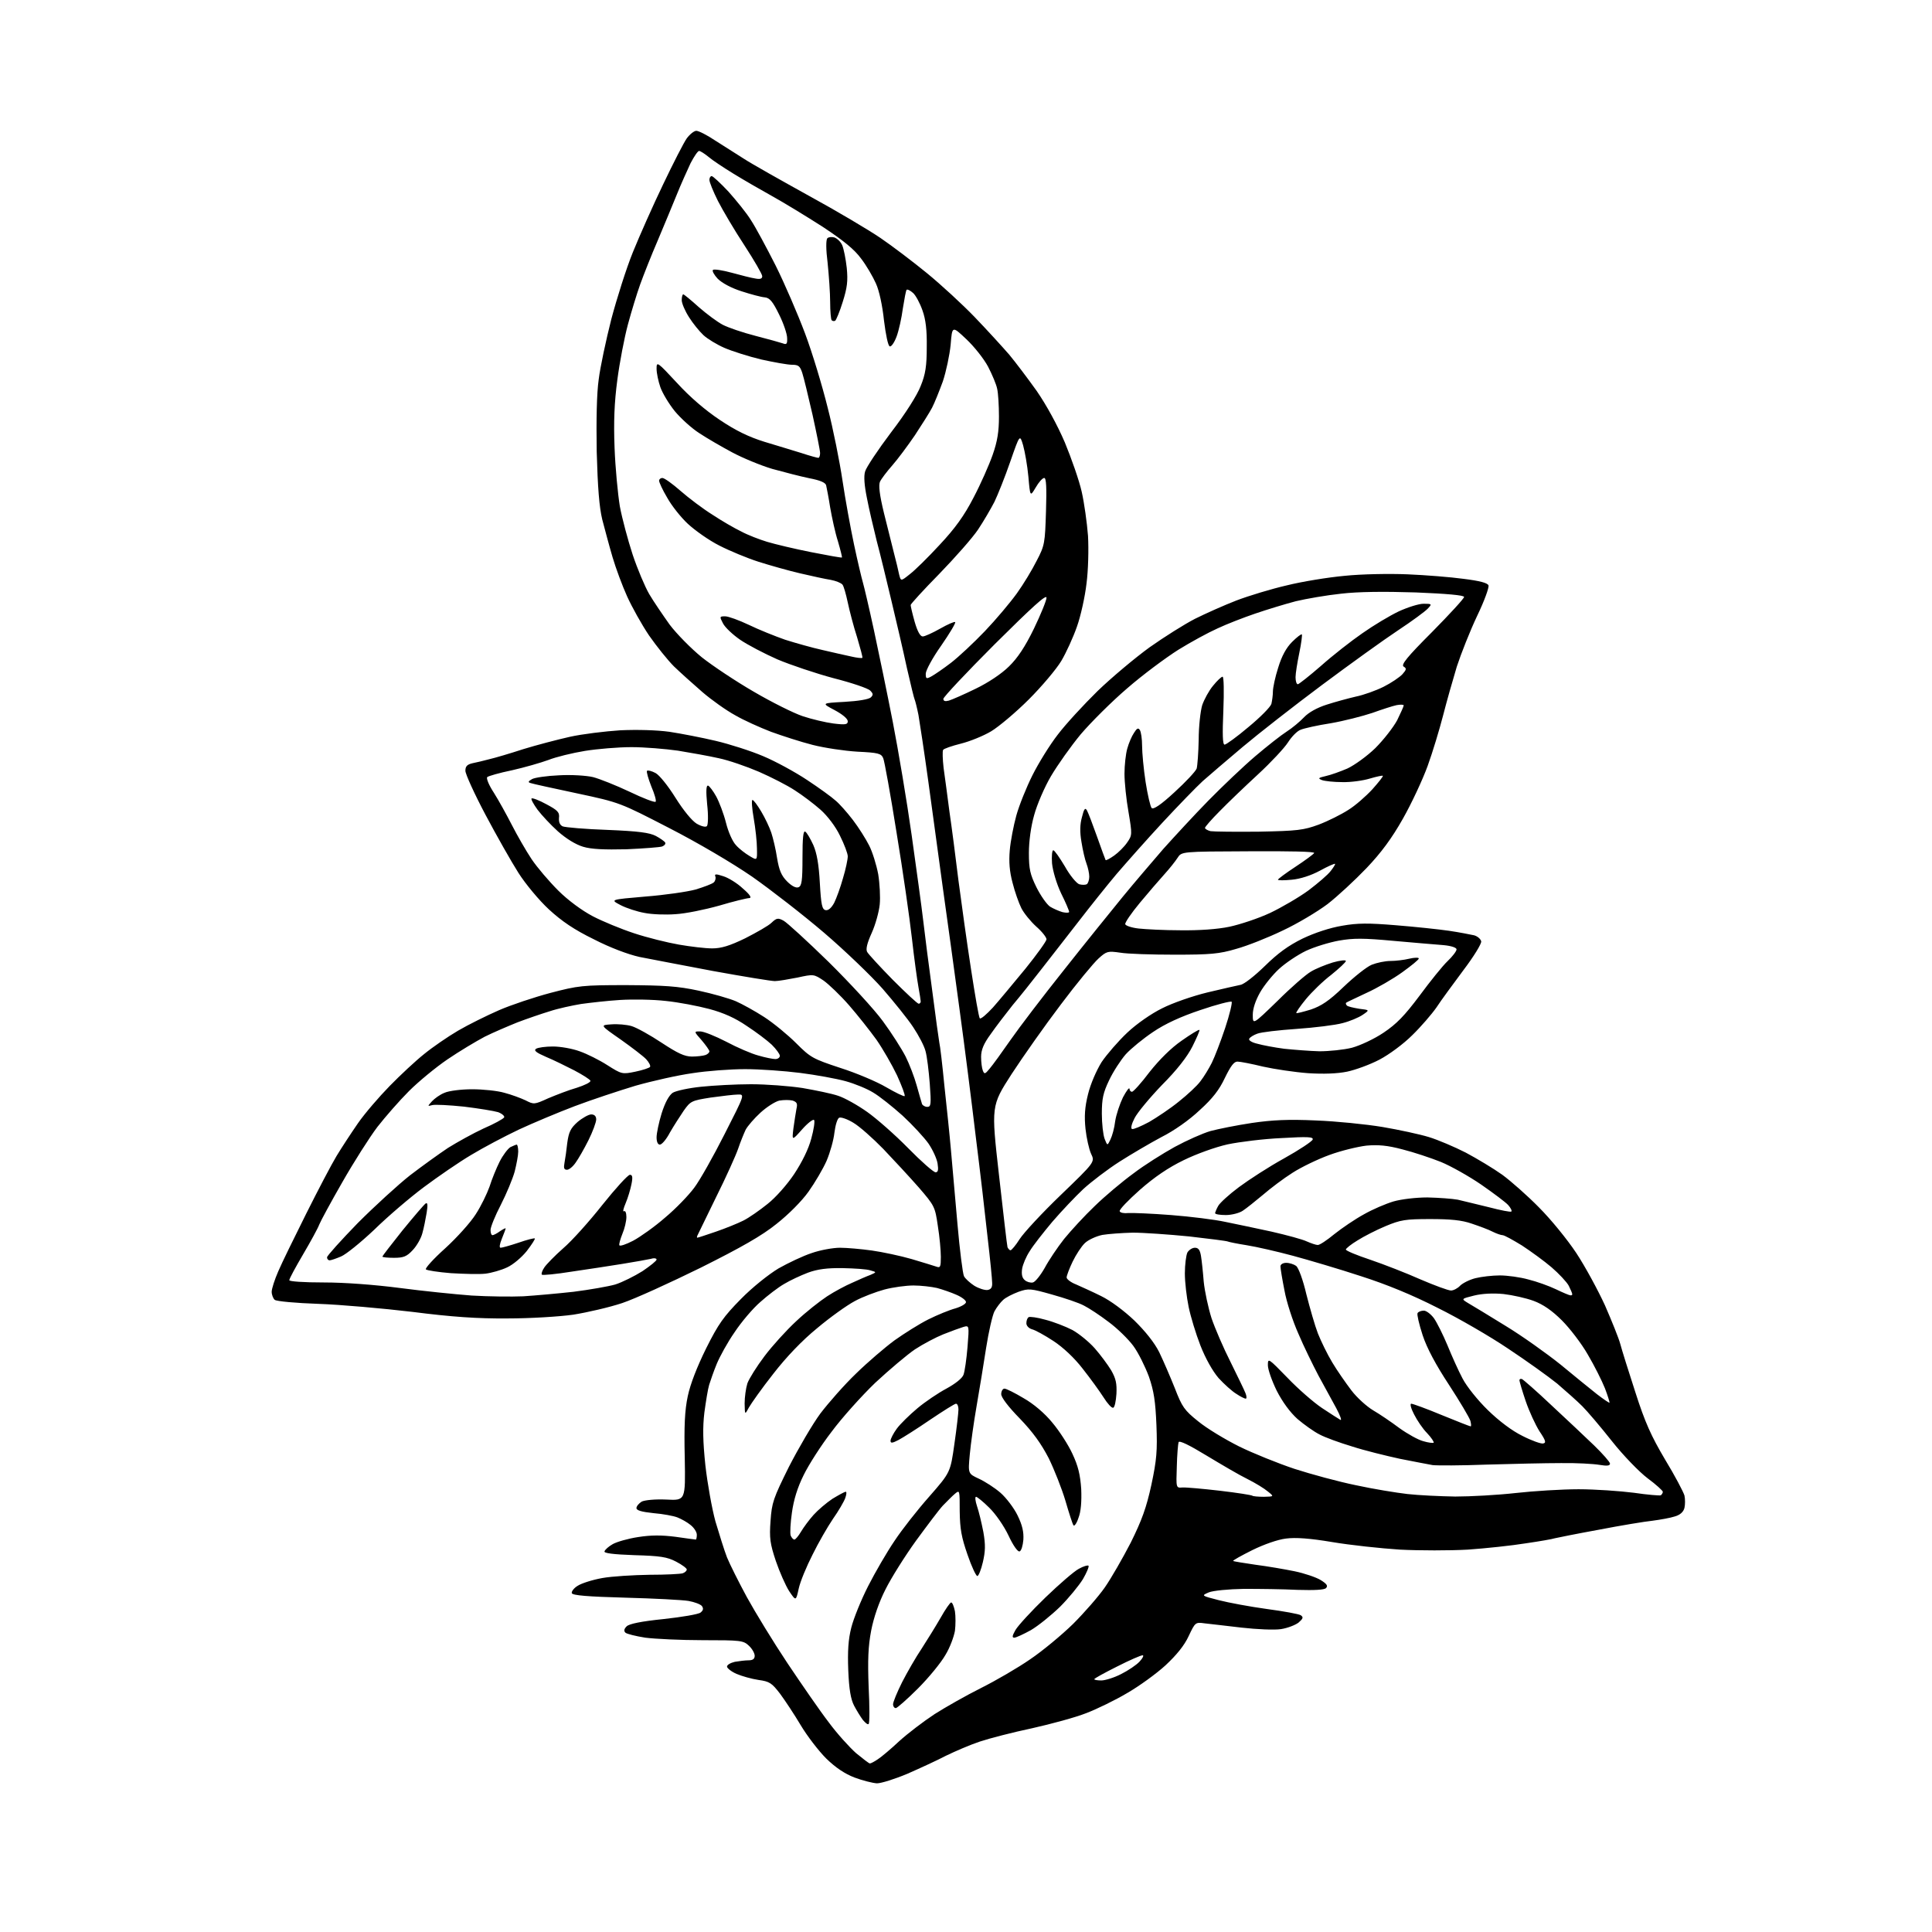 <?xml version="1.0" encoding="UTF-8" standalone="no"?>
<svg 
  version="1.1" 
  xmlns="http://www.w3.org/2000/svg" 
  xmlns:xlink="http://www.w3.org/1999/xlink" 
  xmlns:svg="http://www.w3.org/2000/svg"
  xmlns:rdf="http://www.w3.org/1999/02/22-rdf-syntax-ns#"
  xmlns:cc="http://creativecommons.org/ns#"
  xmlns:dc="http://purl.org/dc/elements/1.1/"
  viewBox="0 0 768 768"
  width="768"
  height="768"
>
<style>svg {background-color: white; }</style>"
<path stroke="none" fill="black" fill-rule="evenodd" d="M348.6,708.9C346.9,708.8 342.9,707.8 339.7,706.6C335.8,705.1 332.2,702.7 328.4,699.0C325.4,696.0 320.8,690.0 318.3,685.8C315.8,681.6 312.1,676.0 310.1,673.3C306.8,669.0 305.9,668.4 301.5,667.8C298.8,667.4 294.9,666.3 292.8,665.4C290.7,664.5 289.0,663.1 289.0,662.5C289.0,661.8 290.4,661.0 292.1,660.6C293.8,660.3 296.3,660.0 297.6,660.0C299.3,660.0 300.0,659.4 300.0,658.2C300.0,657.2 299.0,655.4 297.7,654.2C295.5,652.1 294.4,652.0 279.4,652.0C270.7,652.0 260.4,651.5 256.5,651.0C252.7,650.4 249.1,649.5 248.6,649.0C247.9,648.3 248.1,647.5 249.1,646.5C250.1,645.5 254.9,644.5 263.8,643.6C271.1,642.8 277.7,641.7 278.5,641.0C279.6,640.1 279.7,639.4 279.0,638.4C278.4,637.7 276.0,636.8 273.7,636.4C271.4,636.0 260.1,635.4 248.6,635.1C233.8,634.7 227.5,634.2 227.3,633.3C227.1,632.7 228.1,631.3 229.6,630.4C231.1,629.4 235.5,628.0 239.4,627.3C243.3,626.6 251.8,626.1 258.2,626.0C264.6,626.0 270.5,625.7 271.4,625.4C272.3,625.1 273.0,624.4 273.0,623.9C273.0,623.4 271.1,622.0 268.8,620.8C265.2,618.9 262.5,618.5 252.2,618.2C243.6,617.9 240.0,617.4 240.3,616.7C240.5,616.0 242.0,614.7 243.6,613.8C245.2,612.9 249.7,611.6 253.7,611.0C258.8,610.2 263.0,610.2 268.5,610.9C272.7,611.5 276.3,612.0 276.6,612.0C276.8,612.0 277.0,611.1 277.0,610.1C277.0,609.0 275.9,607.3 274.5,606.2C273.2,605.1 270.8,603.8 269.3,603.2C267.8,602.6 263.5,601.8 259.8,601.5C255.0,601.0 253.0,600.4 253.0,599.5C253.0,598.7 254.0,597.6 255.1,596.9C256.4,596.3 260.4,595.9 264.9,596.1C272.5,596.5 272.5,596.5 272.2,579.5C271.9,566.9 272.2,560.6 273.4,555.0C274.4,550.2 277.1,543.3 280.7,536.0C285.6,526.2 287.7,523.3 294.5,516.4C299.0,511.8 305.5,506.6 309.5,504.2C313.4,502.0 319.3,499.2 322.7,498.1C326.1,496.9 331.2,496.0 333.9,496.0C336.6,496.0 342.3,496.5 346.6,497.1C350.8,497.7 357.9,499.2 362.4,500.5C366.8,501.8 371.3,503.2 372.2,503.5C373.8,504.1 374.0,503.6 374.0,499.6C374.0,497.1 373.5,491.6 372.8,487.3C371.7,479.7 371.5,479.3 365.2,472.0C361.6,467.9 355.2,461.0 351.1,456.7C346.9,452.4 341.6,447.7 339.2,446.3C336.9,444.9 334.4,444.0 333.6,444.3C332.9,444.6 332.1,447.1 331.7,450.2C331.4,453.1 330.0,458.1 328.6,461.4C327.2,464.6 323.9,470.2 321.4,473.7C318.7,477.5 313.4,482.8 308.7,486.5C302.9,491.2 294.6,495.9 278.6,503.9C266.4,509.9 252.4,516.3 247.3,518.0C242.2,519.7 233.5,521.7 227.9,522.6C222.3,523.4 210.6,524.1 201.6,524.1C189.9,524.2 179.6,523.5 164.0,521.5C152.2,520.1 135.3,518.6 126.5,518.3C117.7,518.0 109.9,517.3 109.2,516.7C108.6,516.2 108.0,514.7 108.0,513.5C108.0,512.3 109.2,508.6 110.6,505.4C112.0,502.1 117.0,491.9 121.7,482.5C126.4,473.1 131.8,462.8 133.8,459.5C135.8,456.2 139.6,450.4 142.3,446.5C145.0,442.6 150.7,436.0 154.9,431.7C159.1,427.4 165.2,421.7 168.6,419.0C171.9,416.3 178.0,412.1 182.1,409.7C186.2,407.3 193.5,403.7 198.3,401.6C203.1,399.5 212.4,396.4 218.8,394.7C229.9,391.8 231.5,391.6 249.0,391.6C264.2,391.7 269.3,392.0 277.7,393.8C283.3,395.0 289.9,396.9 292.5,398.0C295.0,399.1 300.1,401.9 303.8,404.3C307.5,406.7 313.2,411.4 316.5,414.7C322.2,420.4 323.1,420.9 334.0,424.5C340.3,426.5 348.6,430.0 352.3,432.2C356.1,434.4 359.4,436.0 359.6,435.7C359.9,435.4 358.5,431.7 356.6,427.5C354.6,423.3 350.9,416.9 348.4,413.3C345.8,409.7 340.9,403.5 337.5,399.6C334.1,395.7 329.5,391.3 327.4,389.8C323.5,387.2 323.4,387.2 317.0,388.6C313.4,389.3 309.4,390.0 308.0,390.0C306.6,390.0 295.6,388.2 283.5,386.0C271.4,383.7 258.2,381.2 254.2,380.4C249.7,379.4 242.5,376.7 236.1,373.4C228.3,369.6 223.3,366.2 218.2,361.5C214.3,357.9 208.9,351.4 206.1,347.0C203.3,342.6 197.4,332.2 193.0,323.9C188.6,315.6 185.0,307.7 185.0,306.4C185.0,304.6 185.7,303.9 187.8,303.4C189.3,303.1 192.3,302.4 194.5,301.8C196.7,301.3 202.8,299.5 208.0,297.8C213.2,296.2 221.6,294.0 226.5,292.9C231.4,291.8 240.5,290.7 246.6,290.3C253.3,290.0 261.0,290.2 266.1,290.9C270.7,291.6 279.0,293.2 284.5,294.5C290.0,295.8 298.5,298.5 303.4,300.6C308.2,302.6 316.1,306.9 320.9,310.1C325.6,313.2 330.7,316.9 332.1,318.2C333.6,319.4 336.7,322.9 339.0,325.9C341.3,328.9 344.2,333.5 345.5,336.1C346.8,338.6 348.4,343.8 349.1,347.5C349.7,351.2 350.0,356.7 349.7,359.6C349.4,362.5 348.0,367.6 346.5,370.9C344.7,374.9 344.1,377.3 344.7,378.4C345.2,379.3 349.8,384.3 354.9,389.5C360.1,394.7 364.7,399.0 365.2,399.0C365.6,399.0 366.0,398.6 366.0,398.1C366.0,397.7 365.6,395.1 365.1,392.4C364.6,389.7 363.4,381.0 362.5,373.0C361.6,365.0 358.9,346.1 356.4,331.0C354.0,315.9 351.6,302.6 351.1,301.4C350.3,299.5 349.1,299.2 340.8,298.8C335.7,298.5 327.7,297.3 323.0,296.1C318.3,294.9 310.9,292.5 306.5,290.9C302.1,289.2 295.6,286.3 292.2,284.3C288.7,282.4 282.8,278.2 279.2,275.1C275.5,271.9 270.4,267.3 267.9,264.9C265.4,262.4 261.0,256.9 258.0,252.6C255.1,248.3 251.2,241.3 249.3,237.1C247.4,232.9 244.8,225.9 243.5,221.5C242.2,217.1 240.4,210.3 239.4,206.5C238.2,201.5 237.6,193.8 237.2,179.5C237.0,166.9 237.2,156.3 238.0,150.8C238.6,145.9 240.9,135.2 243.0,126.9C245.2,118.6 249.0,106.6 251.6,100.2C254.2,93.8 259.6,81.6 263.6,73.3C267.6,64.9 271.8,56.7 273.0,55.0C274.2,53.4 275.9,52.0 276.8,52.0C277.7,52.0 281.1,53.7 284.2,55.8C287.3,57.8 292.5,61.1 295.7,63.1C298.9,65.2 310.5,71.7 321.5,77.8C332.5,83.8 345.3,91.4 350.0,94.6C354.7,97.8 363.0,104.1 368.5,108.6C374.0,113.1 382.6,121.0 387.5,126.1C392.5,131.3 398.6,138.0 401.2,141.0C403.7,144.0 408.6,150.5 412.1,155.4C415.9,160.9 420.3,168.9 423.3,175.9C425.9,182.2 429.0,191.0 430.0,195.5C431.0,199.9 432.1,207.8 432.5,213.0C432.8,218.4 432.6,226.7 431.9,232.0C431.3,237.2 429.6,244.9 428.1,249.1C426.6,253.4 423.8,259.5 421.9,262.7C420.0,265.9 414.2,272.8 409.0,278.0C403.8,283.2 397.0,288.9 394.0,290.7C391.0,292.5 385.6,294.7 382.0,295.6C378.4,296.5 375.2,297.6 374.9,298.1C374.6,298.6 374.7,301.8 375.1,305.3C375.6,308.7 376.6,316.4 377.4,322.5C378.3,328.6 379.9,340.9 381.0,350.0C382.2,359.1 384.4,375.0 386.0,385.3C387.6,395.7 389.1,404.5 389.5,404.8C389.9,405.2 392.2,403.2 394.7,400.5C397.1,397.8 402.9,390.8 407.6,385.1C412.2,379.4 416.0,374.1 416.0,373.4C416.0,372.6 414.2,370.3 411.9,368.3C409.7,366.3 407.0,363.0 406.0,361.0C405.0,359.0 403.4,354.5 402.5,350.9C401.3,346.4 401.0,342.6 401.4,338.0C401.7,334.4 402.9,328.2 404.0,324.2C405.1,320.2 408.0,313.0 410.4,308.2C412.8,303.4 417.3,296.1 420.5,292.0C423.6,287.9 430.8,280.1 436.3,274.7C441.9,269.3 451.2,261.5 457.0,257.3C462.8,253.2 470.9,248.1 475.0,246.0C479.2,243.9 486.6,240.6 491.5,238.7C496.5,236.8 505.4,234.1 511.5,232.7C517.5,231.2 527.9,229.5 534.5,228.9C541.2,228.2 552.2,228.0 559.5,228.3C566.7,228.6 576.7,229.4 581.8,230.1C588.2,230.9 591.3,231.7 591.7,232.7C592.0,233.5 590.0,239.0 587.2,244.8C584.4,250.7 580.8,259.8 579.1,265.0C577.5,270.3 575.0,279.1 573.6,284.6C572.2,290.0 569.5,299.0 567.5,304.5C565.5,310.0 561.1,319.4 557.7,325.4C553.3,333.2 549.1,338.9 543.2,345.1C538.6,349.9 531.7,356.3 527.7,359.4C523.7,362.4 515.7,367.2 509.9,369.9C504.1,372.7 495.8,376.0 491.4,377.2C484.7,379.2 481.1,379.5 467.0,379.5C457.9,379.5 448.2,379.2 445.3,378.7C440.4,378.0 439.9,378.1 436.7,381.0C434.8,382.7 428.0,390.9 421.7,399.3C415.4,407.6 406.6,420.1 402.1,427.0C394.0,439.6 394.0,439.6 397.1,467.0C398.8,482.1 400.3,495.1 400.5,495.8C400.8,496.4 401.3,497.0 401.7,497.0C402.1,497.0 403.8,495.0 405.3,492.6C406.9,490.1 414.2,482.2 421.7,475.0C435.3,461.9 435.3,461.9 433.7,458.6C432.9,456.8 431.9,452.4 431.5,448.7C431.0,443.8 431.2,440.2 432.5,435.0C433.5,430.9 435.8,425.6 437.9,422.2C440.0,419.1 444.6,413.8 448.1,410.5C451.8,407.0 457.7,402.9 462.0,400.8C466.1,398.7 474.2,395.9 480.0,394.5C485.8,393.1 491.7,391.8 493.1,391.5C494.5,391.3 498.8,387.9 502.8,384.0C508.0,378.9 512.1,375.9 517.8,373.1C522.6,370.8 528.7,368.8 533.5,368.0C539.7,366.9 544.0,366.9 554.9,367.8C562.4,368.4 571.9,369.4 576.0,370.0C580.1,370.6 584.6,371.5 586.0,371.8C587.4,372.2 588.6,373.3 588.8,374.2C589.0,375.1 585.8,380.3 581.7,385.7C577.7,391.1 572.8,397.7 571.0,400.5C569.1,403.2 564.8,408.2 561.4,411.5C557.9,415.0 552.2,419.2 548.4,421.2C544.6,423.2 538.8,425.3 535.5,426.0C531.6,426.8 526.1,427.0 519.9,426.6C514.6,426.2 506.6,425.0 502.1,424.0C497.6,422.9 493.0,422.0 491.9,422.0C490.5,422.0 489.2,423.8 486.9,428.5C484.7,433.2 482.0,436.7 476.9,441.3C472.8,445.2 466.7,449.5 461.7,452.0C457.2,454.4 449.7,458.8 445.0,461.8C440.3,464.8 433.9,469.7 430.7,472.6C427.6,475.5 422.0,481.4 418.3,485.7C414.7,490.0 410.6,495.2 409.3,497.4C407.9,499.5 406.6,502.6 406.3,504.4C406.0,506.6 406.3,508.0 407.4,508.9C408.2,509.6 409.6,510.0 410.6,509.8C411.5,509.6 413.6,507.0 415.3,504.0C416.9,501.0 420.4,495.8 423.0,492.5C425.7,489.2 431.1,483.3 435.2,479.4C439.2,475.5 446.1,469.7 450.5,466.5C454.8,463.2 462.3,458.5 467.0,455.9C471.8,453.3 478.1,450.5 481.2,449.6C484.2,448.8 491.6,447.3 497.6,446.4C505.8,445.2 512.1,444.9 523.1,445.4C531.1,445.7 543.0,446.9 549.6,448.0C556.1,449.1 564.4,450.9 568.0,452.0C571.6,453.1 578.2,455.9 582.7,458.2C587.2,460.6 593.7,464.5 597.2,467.0C600.6,469.5 607.2,475.3 611.8,480.0C616.5,484.7 623.1,492.8 626.6,498.1C630.1,503.4 635.2,512.8 638.0,518.9C640.7,525.1 643.5,532.0 644.1,534.3C644.7,536.6 647.4,545.2 650.1,553.5C653.9,565.4 656.4,570.9 661.9,580.2C665.8,586.6 669.2,593.1 669.6,594.5C669.9,595.9 669.9,598.1 669.6,599.4C669.2,601.0 667.9,602.2 665.8,602.8C664.0,603.4 660.0,604.1 657.0,604.5C654.0,604.8 644.3,606.4 635.5,608.1C626.7,609.7 618.8,611.3 618.0,611.5C617.2,611.8 612.0,612.7 606.5,613.5C601.0,614.4 590.6,615.5 583.5,616.0C576.3,616.4 564.3,616.4 556.5,616.0C548.8,615.5 536.7,614.2 529.6,613.0C520.7,611.5 515.0,611.1 511.2,611.6C507.9,612.0 502.5,613.9 497.8,616.2C493.4,618.4 490.0,620.3 490.2,620.5C490.4,620.7 494.3,621.3 499.0,622.0C503.7,622.6 510.7,623.8 514.6,624.6C518.5,625.4 523.2,627.0 525.0,628.1C527.4,629.6 528.0,630.4 527.1,631.3C526.4,632.0 522.6,632.2 515.8,632.0C510.1,631.7 500.6,631.6 494.5,631.6C488.3,631.7 482.2,632.3 480.5,633.0C477.5,634.3 477.5,634.3 484.5,636.1C488.4,637.1 497.0,638.7 503.6,639.6C510.3,640.5 516.4,641.6 517.1,642.1C518.2,642.9 518.0,643.4 516.2,645.0C514.9,646.0 511.8,647.2 509.2,647.6C506.6,648.0 499.7,647.7 493.5,647.0C487.4,646.3 480.8,645.5 478.8,645.3C475.2,644.8 475.1,644.9 472.5,650.4C470.8,654.1 467.7,657.9 463.3,662.0C459.7,665.3 452.8,670.3 448.1,673.0C443.4,675.8 436.0,679.4 431.8,681.0C427.5,682.7 417.9,685.3 410.3,687.0C402.7,688.6 393.4,691.0 389.5,692.3C385.6,693.6 379.6,696.2 376.1,697.9C372.7,699.7 365.7,702.9 360.7,705.1C355.7,707.2 350.3,708.9 348.6,708.9zM345.8,701.0C346.2,701.0 347.7,700.2 349.0,699.3C350.4,698.4 354.2,695.2 357.5,692.1C360.8,689.1 367.1,684.3 371.5,681.4C375.9,678.6 384.2,673.9 390.0,671.0C395.8,668.1 404.6,663.0 409.5,659.6C414.4,656.3 422.1,649.9 426.6,645.5C431.0,641.1 436.7,634.6 439.2,631.0C441.7,627.4 446.3,619.4 449.5,613.2C453.9,604.3 455.7,599.4 457.7,590.2C459.8,580.3 460.1,576.7 459.7,566.5C459.3,557.0 458.7,553.0 456.7,547.2C455.2,543.2 452.5,537.7 450.5,535.0C448.5,532.3 444.1,528.0 440.7,525.5C437.3,522.9 432.9,520.0 430.9,519.0C428.9,517.9 423.2,516.0 418.2,514.6C409.7,512.2 408.9,512.1 404.9,513.5C402.5,514.4 399.7,515.8 398.7,516.8C397.7,517.7 396.1,519.8 395.3,521.3C394.5,522.9 393.0,529.4 392.0,535.8C391.0,542.3 389.3,552.7 388.2,559.0C387.1,565.3 385.9,573.9 385.5,578.2C384.8,585.8 384.8,585.8 389.1,587.8C391.5,588.9 395.4,591.4 397.7,593.4C400.0,595.4 403.1,599.5 404.5,602.4C406.4,606.3 407.0,609.0 406.8,612.1C406.6,614.4 406.0,616.5 405.3,616.7C404.6,617.0 402.7,614.3 400.9,610.4C399.1,606.6 395.7,601.7 393.2,599.3C390.8,596.9 388.4,595.0 388.0,595.0C387.5,595.0 387.7,596.7 388.4,598.8C389.1,600.8 390.2,605.4 390.9,609.0C391.8,614.1 391.7,616.7 390.7,621.0C390.0,624.0 389.0,626.5 388.5,626.5C388.0,626.5 386.2,622.7 384.6,618.0C382.2,611.1 381.6,607.8 381.5,600.8C381.5,592.3 381.5,592.2 379.6,593.8C378.5,594.7 376.4,596.9 374.8,598.5C373.3,600.1 368.5,606.5 364.1,612.5C359.7,618.6 354.3,627.2 352.0,631.8C349.4,636.9 347.3,643.0 346.3,648.2C345.1,654.5 344.9,659.9 345.3,670.6C345.7,678.4 345.7,685.0 345.3,685.3C345.0,685.7 344.0,684.9 343.0,683.7C342.1,682.5 340.5,679.9 339.5,678.0C338.2,675.5 337.5,671.5 337.2,664.0C336.9,656.4 337.2,651.7 338.4,647.0C339.3,643.4 342.3,636.0 345.1,630.5C347.9,625.0 352.6,616.9 355.6,612.5C358.5,608.1 364.7,600.2 369.4,594.9C377.8,585.3 377.8,585.3 379.4,573.9C380.3,567.7 381.0,561.5 381.0,560.3C381.0,559.0 380.6,558.0 380.0,558.0C379.5,558.0 374.9,560.9 369.7,564.4C364.6,567.9 358.9,571.5 357.2,572.4C354.7,573.7 354.0,573.8 354.0,572.7C354.0,572.0 355.1,569.8 356.5,567.9C357.9,566.0 361.6,562.4 364.7,559.8C367.8,557.2 373.0,553.7 376.2,552.0C379.7,550.1 382.5,547.9 383.0,546.5C383.5,545.2 384.2,540.3 384.6,535.5C385.3,526.8 385.3,526.8 382.9,527.5C381.6,527.9 378.0,529.2 375.0,530.4C372.0,531.6 366.9,534.3 363.7,536.4C360.6,538.5 353.5,544.5 347.9,549.7C342.4,555.0 334.6,563.7 330.6,569.1C326.5,574.4 321.5,582.2 319.5,586.3C317.0,591.3 315.5,596.2 314.8,601.3C314.2,605.4 314.0,609.5 314.3,610.4C314.7,611.3 315.3,612.0 315.8,612.0C316.2,612.0 317.4,610.6 318.4,608.9C319.4,607.2 321.6,604.2 323.4,602.2C325.1,600.3 328.5,597.4 330.9,595.8C333.4,594.3 335.7,593.0 336.2,593.0C336.6,593.0 336.5,594.1 336.0,595.5C335.5,596.9 333.3,600.7 331.1,603.8C329.0,606.9 325.3,613.3 323.0,618.0C320.6,622.7 318.1,628.7 317.5,631.5C316.4,636.5 316.4,636.5 313.7,632.5C312.3,630.3 309.9,624.9 308.4,620.5C306.1,613.6 305.8,611.4 306.3,604.6C306.8,597.3 307.4,595.6 313.6,583.1C317.4,575.7 323.0,566.1 326.1,561.9C329.3,557.7 335.6,550.5 340.3,546.0C344.9,541.5 351.8,535.6 355.6,532.8C359.4,530.1 365.4,526.3 369.0,524.5C372.6,522.7 377.5,520.7 379.8,520.1C382.1,519.4 384.0,518.3 384.0,517.6C384.0,516.9 382.3,515.6 380.2,514.7C378.2,513.8 374.7,512.6 372.5,512.0C370.3,511.5 366.1,511.0 363.1,511.0C360.2,511.0 355.0,511.7 351.6,512.6C348.3,513.5 342.9,515.5 339.8,517.2C336.6,518.9 329.9,523.7 324.8,528.0C318.8,532.9 312.6,539.4 307.4,546.1C302.9,551.8 298.6,557.9 297.7,559.5C296.1,562.5 296.1,562.5 296.0,557.9C296.0,555.4 296.5,551.8 297.1,549.9C297.8,548.0 300.8,543.2 303.9,539.1C306.9,535.1 312.6,528.8 316.5,525.2C320.3,521.6 325.9,517.2 328.8,515.3C331.7,513.4 336.2,511.0 338.8,509.9C341.4,508.7 344.6,507.3 346.0,506.8C348.5,505.7 348.5,505.7 346.0,505.0C344.6,504.5 339.7,504.2 335.0,504.1C328.9,504.0 325.0,504.5 321.2,505.9C318.3,507.0 314.0,509.0 311.7,510.4C309.4,511.7 305.1,515.0 302.2,517.6C299.3,520.1 294.7,525.5 292.0,529.6C289.2,533.6 286.1,539.3 284.9,542.2C283.7,545.1 282.4,548.9 281.9,550.5C281.4,552.1 280.6,557.1 280.0,561.5C279.3,567.4 279.4,572.9 280.4,582.5C281.2,589.6 283.0,599.7 284.4,604.8C285.9,609.8 287.9,616.3 289.0,619.1C290.1,621.8 293.7,629.0 296.9,634.9C300.2,640.9 307.4,652.7 313.0,661.1C318.7,669.6 326.0,680.2 329.4,684.6C332.7,689.1 337.7,694.6 340.3,696.9C343.0,699.1 345.4,701.0 345.8,701.0zM356.1,679.0C355.5,679.0 355.0,678.3 355.0,677.5C355.0,676.6 356.6,672.7 358.6,668.7C360.6,664.8 364.1,658.7 366.4,655.3C368.6,651.9 372.0,646.4 373.9,643.1C375.8,639.7 377.7,637.0 378.1,637.0C378.6,637.0 379.2,638.6 379.6,640.5C379.9,642.4 379.9,645.9 379.6,648.3C379.2,650.6 377.6,655.0 375.8,657.9C374.1,660.9 369.2,666.9 364.9,671.2C360.6,675.5 356.6,679.0 356.1,679.0zM437.8,668.0C439.3,668.0 442.9,666.9 445.6,665.5C448.4,664.1 451.7,661.9 453.0,660.5C454.3,659.1 454.8,658.0 454.2,658.0C453.5,658.0 448.9,660.0 444.0,662.5C439.0,665.0 435.0,667.2 435.0,667.5C435.0,667.8 436.3,668.0 437.8,668.0zM403.2,651.0C402.2,651.0 402.4,650.2 403.7,647.9C404.7,646.2 410.0,640.4 415.6,635.0C421.1,629.7 427.1,624.5 428.9,623.6C430.7,622.6 432.4,622.1 432.7,622.4C433.0,622.7 432.0,625.1 430.5,627.7C428.9,630.3 424.8,635.3 421.4,638.7C417.9,642.1 412.7,646.3 409.8,648.0C406.9,649.6 403.9,651.0 403.2,651.0zM428.7,603.4C428.0,605.6 427.0,606.9 426.7,606.3C426.3,605.7 424.9,601.3 423.5,596.5C422.1,591.8 419.1,584.2 416.9,579.7C413.9,573.9 410.6,569.3 405.4,563.9C400.8,559.2 398.0,555.5 398.0,554.2C398.0,553.0 398.6,552.0 399.3,552.0C400.0,552.0 403.4,553.7 406.9,555.8C410.8,558.0 415.3,561.8 418.3,565.5C421.1,568.8 424.7,574.4 426.3,577.9C428.6,582.8 429.4,586.2 429.8,591.9C430.0,596.9 429.7,600.9 428.7,603.4zM502.4,595.0C506.5,594.9 506.5,594.9 504.0,592.9C502.6,591.7 499.0,589.5 495.8,587.9C492.7,586.4 485.4,582.1 479.6,578.6C472.7,574.4 468.8,572.5 468.5,573.3C468.3,573.9 467.9,578.3 467.8,583.0C467.5,591.5 467.5,591.5 470.0,591.3C471.4,591.2 478.1,591.8 485.0,592.6C491.8,593.4 497.6,594.3 497.9,594.6C498.1,594.8 500.2,595.0 502.4,595.0zM578.5,594.9C584.5,594.9 595.4,594.3 602.5,593.5C609.6,592.7 620.9,592.0 627.5,592.0C634.1,592.0 644.0,592.7 649.5,593.4C654.9,594.2 659.8,594.6 660.2,594.4C660.6,594.1 661.0,593.5 661.0,593.0C661.0,592.6 658.3,590.1 654.9,587.6C651.6,585.1 645.2,578.5 640.7,572.8C636.2,567.1 630.9,560.9 629.0,559.0C627.0,557.0 622.5,553.0 619.0,550.0C615.4,547.1 606.6,540.8 599.5,536.1C592.4,531.3 579.8,524.0 571.5,519.9C561.5,514.8 551.3,510.6 541.0,507.3C532.5,504.5 520.3,500.9 514.0,499.2C507.7,497.5 499.4,495.6 495.6,495.0C491.8,494.4 488.4,493.7 488.0,493.5C487.6,493.3 480.7,492.4 472.7,491.5C464.6,490.7 454.6,490.0 450.3,490.0C446.0,490.1 440.6,490.5 438.2,490.9C435.8,491.4 432.7,492.8 431.3,494.1C429.9,495.4 427.7,498.8 426.4,501.5C425.1,504.2 424.0,507.1 424.0,507.8C424.0,508.5 425.7,509.8 427.8,510.6C429.8,511.5 434.3,513.5 437.7,515.2C441.4,517.0 446.8,521.0 450.9,524.9C455.2,529.1 458.9,533.7 460.8,537.5C462.4,540.8 465.2,547.3 467.0,551.8C469.9,559.3 470.8,560.6 476.3,565.0C479.7,567.8 487.0,572.2 492.6,575.0C498.1,577.7 508.0,581.7 514.6,583.9C521.1,586.0 532.1,589.0 539.0,590.4C545.9,591.9 555.1,593.4 559.5,593.9C563.9,594.4 572.5,594.8 578.5,594.9zM591.0,582.2C580.8,582.6 571.1,582.6 569.5,582.4C567.9,582.1 562.0,581.0 556.5,579.9C551.0,578.7 542.4,576.6 537.5,575.0C532.5,573.5 526.7,571.4 524.5,570.2C522.3,569.1 518.4,566.3 515.8,564.1C512.8,561.4 509.8,557.3 507.5,552.8C505.6,548.9 504.0,544.4 504.0,542.7C504.0,539.7 504.2,539.9 511.8,547.7C516.0,552.1 522.2,557.5 525.5,559.7C528.8,561.9 532.1,564.0 532.8,564.4C533.5,564.8 532.8,562.8 531.2,559.8C529.6,556.9 526.4,551.0 524.1,546.8C521.9,542.6 518.2,535.1 516.1,530.1C513.9,525.2 511.4,517.5 510.6,513.0C509.7,508.5 509.0,504.2 509.0,503.4C509.0,502.6 510.0,502.0 511.3,502.0C512.6,502.0 514.4,502.6 515.2,503.2C516.2,503.9 518.0,508.9 519.3,514.5C520.7,520.0 522.7,527.0 523.9,530.1C525.1,533.1 527.6,538.3 529.6,541.6C531.5,544.8 535.0,549.8 537.2,552.7C539.4,555.6 543.3,559.1 545.8,560.6C548.4,562.1 553.1,565.3 556.3,567.7C559.5,570.0 563.8,572.4 565.8,572.9C567.8,573.5 569.6,573.7 569.9,573.5C570.1,573.2 569.0,571.5 567.3,569.7C565.6,568.0 563.3,564.6 562.1,562.2C560.9,559.9 560.4,558.0 561.0,558.0C561.6,558.0 567.1,560.0 573.1,562.5C579.2,565.0 584.3,567.0 584.6,567.0C584.9,567.0 584.8,566.0 584.5,564.8C584.1,563.5 580.3,557.1 576.0,550.5C570.8,542.6 567.2,535.9 565.5,530.7C564.1,526.4 563.2,522.5 563.5,522.0C563.8,521.4 565.0,521.0 566.0,521.0C567.0,521.0 568.8,522.4 570.0,524.0C571.2,525.7 573.6,530.5 575.4,534.8C577.1,539.0 579.8,545.0 581.4,548.0C583.0,551.1 587.4,556.6 591.4,560.5C595.9,564.9 601.1,568.8 605.2,570.8C608.9,572.7 612.6,574.0 613.4,573.8C614.7,573.6 614.5,572.7 612.0,569.0C610.4,566.5 607.9,561.1 606.5,557.0C605.1,552.9 604.0,549.1 604.0,548.7C604.0,548.2 604.4,548.0 605.0,548.2C605.5,548.4 610.8,553.0 616.6,558.5C622.5,564.0 630.2,571.2 633.7,574.6C637.1,577.9 640.0,581.2 640.0,581.8C640.0,582.7 638.8,582.8 635.8,582.3C633.4,581.9 626.5,581.5 620.5,581.6C614.5,581.6 601.2,581.9 591.0,582.2zM442.5,559.6C441.9,559.8 440.2,557.9 438.7,555.5C437.1,553.0 433.4,547.9 430.4,544.1C427.1,539.8 422.6,535.6 418.8,533.1C415.3,530.8 411.5,528.7 410.2,528.4C408.9,528.0 408.0,527.0 408.0,526.0C408.0,524.9 408.4,523.9 408.9,523.6C409.3,523.3 412.4,523.7 415.5,524.6C418.7,525.4 423.6,527.3 426.3,528.7C429.0,530.2 433.0,533.5 435.2,536.0C437.4,538.5 440.3,542.4 441.7,544.7C443.6,548.0 444.0,550.0 443.8,554.1C443.6,557.0 443.1,559.5 442.5,559.6zM639.8,557.6C639.9,557.4 639.1,554.8 638.0,551.9C636.8,548.9 633.8,542.9 631.2,538.5C628.7,534.1 624.0,528.0 620.9,524.9C617.0,521.0 613.4,518.5 609.6,517.1C606.6,516.0 601.2,514.8 597.7,514.4C593.6,514.0 589.3,514.2 586.0,515.0C580.8,516.3 580.8,516.3 583.6,518.0C585.2,518.9 591.9,523.0 598.4,527.0C605.0,531.0 614.8,538.0 620.3,542.4C625.7,546.9 632.3,552.2 634.8,554.2C637.4,556.2 639.6,557.7 639.8,557.6zM495.2,556.0C494.8,556.0 493.1,555.2 491.5,554.1C489.8,553.1 486.6,550.2 484.4,547.8C482.0,545.0 479.2,540.0 477.2,534.9C475.4,530.3 473.3,523.4 472.5,519.5C471.7,515.6 471.0,509.7 471.0,506.2C471.0,502.7 471.5,499.0 472.0,497.9C472.6,496.9 473.9,496.0 475.0,496.0C476.4,496.0 477.0,496.9 477.4,499.2C477.7,501.0 478.2,505.6 478.5,509.5C478.9,513.4 480.3,519.9 481.6,524.0C483.0,528.1 486.4,536.0 489.2,541.5C491.9,547.0 494.6,552.5 495.1,553.8C495.6,555.0 495.6,556.0 495.2,556.0zM208.0,515.3C212.7,515.0 221.7,514.2 228.0,513.5C234.3,512.7 241.8,511.4 244.6,510.6C247.4,509.7 252.2,507.3 255.4,505.3C258.5,503.2 261.0,501.2 261.0,500.7C261.0,500.2 260.0,500.0 258.8,500.4C257.5,500.7 252.4,501.6 247.5,502.4C242.6,503.2 233.4,504.6 227.2,505.5C221.0,506.5 215.7,507.0 215.4,506.7C215.1,506.4 215.5,505.1 216.4,503.8C217.2,502.6 220.6,499.1 223.9,496.2C227.3,493.3 234.3,485.5 239.5,478.9C244.7,472.4 249.6,467.0 250.4,467.0C251.4,467.0 251.6,467.9 251.0,470.8C250.6,472.8 249.6,476.2 248.7,478.3C247.8,480.4 247.5,481.8 248.0,481.5C248.6,481.1 249.0,482.2 249.0,483.8C249.0,485.4 248.3,488.4 247.4,490.5C246.6,492.5 246.0,494.6 246.2,495.0C246.4,495.5 248.8,494.7 251.7,493.2C254.5,491.7 260.3,487.6 264.4,484.0C268.6,480.5 273.8,475.1 276.0,472.1C278.2,469.2 283.6,459.6 288.0,450.9C296.1,435.0 296.1,435.0 293.3,435.1C291.8,435.1 286.9,435.7 282.5,436.3C274.9,437.5 274.5,437.7 271.8,441.5C270.3,443.7 267.8,447.6 266.3,450.2C264.9,452.9 263.1,455.0 262.3,455.0C261.5,455.0 261.0,453.9 261.0,452.1C261.0,450.5 261.9,446.2 263.0,442.6C264.4,438.2 265.9,435.5 267.4,434.4C268.7,433.6 273.8,432.5 278.7,432.0C283.5,431.5 292.4,431.0 298.5,431.0C304.6,431.0 313.8,431.7 319.0,432.5C324.2,433.4 330.6,434.7 333.2,435.6C335.7,436.4 340.9,439.3 344.7,442.0C348.4,444.6 355.8,451.1 361.0,456.4C366.2,461.7 371.1,466.0 371.9,466.0C372.9,466.0 373.1,465.1 372.7,462.5C372.4,460.6 370.8,457.1 369.1,454.6C367.4,452.2 362.8,447.2 358.8,443.5C354.8,439.9 349.5,435.7 347.1,434.3C344.7,432.8 339.8,430.8 336.2,429.8C332.6,428.8 324.4,427.3 318.1,426.5C311.8,425.7 301.9,425.0 296.2,425.0C290.4,425.0 281.0,425.7 275.3,426.6C269.5,427.4 259.3,429.7 252.6,431.6C246.0,433.6 235.1,437.2 228.5,439.7C221.9,442.2 211.9,446.4 206.3,449.0C200.6,451.7 192.1,456.2 187.3,459.1C182.4,462.0 174.0,467.8 168.5,471.9C163.0,476.0 154.1,483.6 148.8,488.8C143.4,493.9 137.5,498.7 135.5,499.5C133.6,500.3 131.6,501.0 131.0,501.0C130.5,501.0 130.0,500.5 130.0,499.8C130.0,499.2 135.5,493.1 142.2,486.2C149.0,479.4 158.3,470.9 163.0,467.2C167.7,463.6 174.5,458.7 178.1,456.3C181.8,454.0 188.1,450.5 192.2,448.6C196.4,446.8 200.0,444.8 200.4,444.2C200.7,443.7 199.6,442.7 198.0,442.1C196.3,441.6 190.2,440.6 184.4,439.9C178.6,439.3 172.9,439.0 171.8,439.3C169.9,439.8 169.9,439.8 171.7,437.8C172.7,436.7 174.9,435.1 176.7,434.4C178.5,433.6 183.4,433.0 187.7,433.0C192.0,433.0 197.8,433.6 200.5,434.4C203.2,435.1 207.0,436.5 208.9,437.4C212.2,439.1 212.4,439.1 217.9,436.6C221.0,435.3 226.1,433.3 229.3,432.4C232.4,431.4 234.9,430.2 234.7,429.6C234.5,429.1 231.7,427.3 228.3,425.5C225.0,423.8 219.9,421.3 217.0,420.1C213.1,418.4 212.1,417.6 213.1,416.9C213.9,416.4 216.9,416.0 219.8,416.0C222.7,416.0 227.4,416.8 230.4,417.9C233.3,418.9 238.3,421.4 241.4,423.4C247.1,427.0 247.3,427.1 252.6,426.0C255.5,425.4 258.2,424.5 258.4,424.1C258.7,423.7 258.0,422.3 256.9,421.1C255.8,419.9 251.2,416.4 246.7,413.2C238.5,407.5 238.5,407.5 243.0,407.2C245.5,407.0 249.1,407.3 251.1,407.9C253.1,408.5 258.5,411.5 263.0,414.5C269.4,418.7 272.1,420.0 275.1,420.0C277.1,420.0 279.5,419.7 280.4,419.4C281.3,419.1 282.0,418.4 282.0,417.9C282.0,417.5 280.6,415.5 278.9,413.5C275.8,410.0 275.8,410.0 278.3,410.0C279.8,410.0 284.4,411.9 288.7,414.1C293.0,416.4 298.8,418.9 301.5,419.6C304.2,420.4 307.3,421.0 308.2,421.0C309.2,421.0 310.0,420.4 310.0,419.7C310.0,419.0 308.5,417.0 306.8,415.3C305.0,413.6 300.5,410.2 296.8,407.8C292.3,404.7 287.6,402.6 282.0,401.1C277.5,399.9 269.7,398.4 264.7,397.9C259.6,397.3 251.4,397.2 246.5,397.5C241.6,397.8 234.6,398.6 231.0,399.1C227.4,399.7 221.8,400.9 218.5,402.0C215.2,403.0 209.4,405.0 205.7,406.4C202.0,407.9 196.1,410.4 192.7,412.1C189.3,413.9 182.6,417.9 177.9,421.1C173.2,424.3 166.3,430.0 162.6,433.7C158.8,437.5 153.2,443.9 150.0,448.0C146.9,452.1 140.6,462.0 136.1,469.9C131.5,477.9 127.4,485.5 126.9,486.8C126.4,488.2 123.5,493.5 120.5,498.6C117.5,503.7 115.0,508.3 115.0,508.9C115.0,509.4 120.6,509.8 128.8,509.8C137.1,509.8 149.0,510.7 159.0,512.0C168.1,513.2 180.9,514.5 187.5,515.0C194.1,515.4 203.3,515.5 208.0,515.3zM624.2,514.9C624.7,515.0 625.0,514.8 625.0,514.5C625.0,514.1 624.4,512.7 623.6,511.1C622.8,509.6 619.7,506.3 616.8,503.8C613.9,501.3 608.5,497.4 605.0,495.1C601.4,492.9 598.0,491.0 597.3,491.0C596.7,491.0 594.9,490.4 593.3,489.6C591.8,488.8 588.0,487.4 585.0,486.4C581.0,485.0 576.5,484.6 568.5,484.6C558.7,484.6 556.8,484.9 550.8,487.4C547.2,488.9 542.1,491.5 539.6,493.1C537.1,494.6 535.0,496.3 535.0,496.7C535.0,497.2 539.4,499.0 544.8,500.8C550.1,502.6 559.1,506.1 564.7,508.6C570.3,511.0 575.7,513.0 576.8,513.0C577.8,513.0 579.5,512.1 580.4,511.1C581.4,510.1 584.1,508.7 586.5,508.1C588.9,507.5 593.3,507.0 596.2,507.0C599.2,507.0 604.3,507.7 607.5,508.6C610.8,509.4 615.8,511.2 618.5,512.5C621.2,513.8 623.8,514.9 624.2,514.9zM392.5,512.8C393.9,512.6 394.5,511.8 394.4,510.0C394.4,508.6 393.6,500.5 392.6,492.0C391.7,483.5 389.6,465.5 387.9,452.0C386.3,438.5 383.4,415.6 381.4,401.0C379.4,386.4 376.5,364.8 374.8,353.0C373.2,341.2 370.6,322.1 369.0,310.5C367.4,298.9 365.6,287.1 365.1,284.2C364.5,281.2 363.8,278.5 363.6,278.1C363.4,277.8 362.0,272.1 360.5,265.5C359.1,258.9 356.3,247.0 354.4,239.0C352.5,231.0 349.9,220.2 348.5,215.0C347.2,209.8 345.4,202.1 344.6,197.9C343.6,193.0 343.3,189.3 343.9,187.4C344.4,185.7 349.0,178.8 354.2,171.9C359.9,164.5 364.7,156.9 366.0,153.4C367.9,148.8 368.4,145.4 368.4,138.0C368.5,131.3 368.0,127.0 366.7,123.4C365.7,120.5 364.0,117.4 363.0,116.5C361.9,115.5 360.7,114.9 360.4,115.2C360.1,115.5 359.5,118.9 358.9,122.6C358.4,126.4 357.3,131.4 356.4,133.8C355.5,136.2 354.3,137.9 353.7,137.7C353.0,137.5 352.1,133.0 351.4,127.4C350.8,121.6 349.5,115.5 348.2,112.7C347.0,110.0 344.4,105.5 342.3,102.8C339.7,99.2 335.4,95.7 327.1,90.2C320.7,86.1 311.7,80.6 307.0,78.0C302.3,75.4 295.4,71.4 291.5,69.0C287.6,66.6 283.2,63.7 281.7,62.4C280.1,61.1 278.4,60.0 277.9,60.0C277.4,60.0 275.9,62.2 274.5,64.9C273.2,67.7 270.7,73.2 269.1,77.2C267.5,81.2 264.0,89.5 261.5,95.5C258.9,101.5 255.8,109.4 254.5,113.0C253.2,116.6 251.0,123.8 249.6,129.0C248.2,134.2 246.3,144.1 245.4,151.0C244.2,160.0 243.9,167.6 244.3,178.0C244.6,186.0 245.6,196.4 246.4,201.3C247.3,206.1 249.6,214.7 251.5,220.5C253.4,226.2 256.4,233.3 258.1,236.2C259.8,239.1 263.5,244.5 266.2,248.3C269.0,252.0 274.7,257.8 279.0,261.3C283.3,264.7 292.6,270.9 299.7,275.0C306.7,279.1 315.5,283.5 319.1,284.7C322.7,285.9 328.2,287.2 331.3,287.6C336.2,288.2 337.0,288.0 337.0,286.7C337.0,285.7 334.8,283.9 331.8,282.3C326.5,279.5 326.5,279.5 335.7,279.0C341.1,278.7 345.4,278.0 346.2,277.2C347.2,276.2 347.1,275.7 345.9,274.5C345.0,273.6 338.5,271.4 331.4,269.6C324.3,267.7 314.2,264.3 309.0,262.1C303.8,259.8 297.1,256.3 294.2,254.3C291.3,252.3 288.2,249.4 287.4,247.8C286.0,245.1 286.0,245.0 288.3,245.0C289.5,245.0 293.7,246.5 297.7,248.4C301.6,250.3 308.1,252.9 312.1,254.3C316.2,255.6 322.9,257.5 327.0,258.4C331.1,259.4 336.3,260.5 338.5,261.0C340.6,261.5 342.6,261.7 342.8,261.5C343.0,261.3 342.0,257.7 340.7,253.3C339.3,249.0 337.7,242.8 337.0,239.5C336.3,236.2 335.4,233.0 334.9,232.4C334.3,231.7 332.3,230.9 330.2,230.5C328.2,230.2 322.7,229.0 318.0,227.9C313.3,226.8 305.9,224.7 301.5,223.3C297.1,221.9 290.1,219.0 286.0,216.9C281.8,214.8 276.2,210.8 273.4,208.2C270.6,205.6 266.9,200.9 265.2,197.8C263.4,194.8 262.0,191.7 262.0,191.1C262.0,190.5 262.6,190.0 263.3,190.0C264.1,190.0 267.3,192.3 270.6,195.2C273.8,198.0 279.5,202.3 283.2,204.6C286.8,207.0 292.0,210.0 294.7,211.3C297.3,212.7 302.0,214.5 305.0,215.4C308.0,216.3 315.9,218.2 322.5,219.5C329.1,220.8 334.6,221.8 334.7,221.6C334.8,221.5 334.1,218.6 333.1,215.2C332.0,211.8 330.7,205.7 330.0,201.7C329.4,197.8 328.6,193.8 328.4,192.9C328.1,191.8 325.9,190.9 321.7,190.1C318.3,189.4 311.7,187.7 307.0,186.4C302.3,185.0 295.1,182.0 291.0,179.8C286.9,177.6 281.0,174.2 278.0,172.2C275.0,170.3 270.6,166.3 268.2,163.4C265.8,160.4 263.3,156.2 262.5,153.9C261.7,151.6 261.0,148.3 261.0,146.6C261.0,143.6 261.2,143.7 269.1,152.2C274.2,157.8 280.4,163.1 286.1,166.9C292.5,171.2 297.7,173.7 303.8,175.6C308.6,177.0 315.2,179.1 318.6,180.1C321.9,181.2 324.9,182.0 325.3,182.0C325.7,182.0 326.0,181.1 326.0,180.1C326.0,179.1 324.6,172.2 323.0,164.9C321.3,157.5 319.5,150.0 318.9,148.2C318.0,145.5 317.4,145.0 314.8,145.0C313.1,145.0 307.6,144.0 302.6,142.9C297.6,141.7 291.0,139.6 288.0,138.3C285.0,137.0 281.2,134.7 279.6,133.2C278.0,131.7 275.4,128.5 273.9,126.1C272.3,123.6 271.0,120.6 271.0,119.3C271.0,118.0 271.3,117.0 271.6,117.0C271.9,117.0 274.7,119.3 277.8,122.1C281.0,124.9 285.2,128.0 287.3,129.1C289.4,130.2 295.2,132.2 300.3,133.5C305.4,134.8 310.3,136.2 311.2,136.5C312.7,137.1 313.0,136.7 312.9,134.4C312.9,132.8 311.5,128.6 309.7,125.0C307.2,119.9 306.0,118.4 304.0,118.2C302.6,118.1 298.5,117.0 294.8,115.8C290.7,114.5 287.0,112.5 285.3,110.8C283.9,109.3 283.0,107.7 283.4,107.3C283.8,106.9 287.1,107.4 290.8,108.4C294.5,109.4 298.7,110.5 300.2,110.7C302.2,111.1 303.0,110.8 303.0,109.8C303.0,109.0 299.8,103.5 295.9,97.5C292.0,91.6 287.3,83.6 285.4,79.9C283.5,76.1 282.0,72.4 282.0,71.5C282.0,70.7 282.4,70.0 282.9,70.0C283.4,70.0 286.4,72.8 289.6,76.2C292.7,79.7 296.8,84.7 298.5,87.5C300.3,90.2 304.7,98.4 308.3,105.5C311.9,112.7 317.1,124.8 320.0,132.5C322.9,140.2 326.9,153.5 329.0,162.0C331.2,170.5 333.8,183.6 334.9,191.0C336.0,198.4 338.1,209.9 339.5,216.5C340.9,223.1 342.5,229.8 343.0,231.5C343.5,233.2 345.5,241.7 347.4,250.5C349.3,259.3 352.7,275.7 354.9,287.0C357.1,298.3 360.5,318.5 362.4,332.0C364.3,345.5 366.4,360.8 367.0,366.0C367.6,371.2 369.2,383.8 370.6,394.0C371.9,404.2 373.2,413.4 373.4,414.5C373.7,415.6 374.6,423.2 375.4,431.5C376.3,439.8 377.5,451.2 378.0,457.0C378.5,462.8 379.7,476.1 380.6,486.5C381.5,496.9 382.7,506.3 383.2,507.3C383.7,508.3 385.6,510.0 387.3,511.1C389.1,512.2 391.4,512.9 392.5,512.8zM193.0,506.3C190.5,506.6 184.3,506.4 179.2,506.1C174.2,505.7 169.7,505.0 169.3,504.6C168.9,504.2 172.3,500.4 177.0,496.2C181.6,492.0 187.1,485.9 189.1,482.7C191.2,479.5 193.6,474.5 194.6,471.7C195.5,468.8 197.3,464.4 198.6,461.8C199.9,459.2 201.9,456.6 202.9,456.0C204.0,455.5 205.1,455.0 205.4,455.0C205.7,455.0 206.0,456.2 206.0,457.8C206.0,459.3 205.3,462.9 204.6,465.7C203.8,468.6 201.3,474.6 199.1,478.9C196.8,483.3 195.0,487.8 195.0,488.9C195.0,490.1 195.3,491.0 195.8,491.0C196.2,491.0 197.6,490.3 198.8,489.4C200.0,488.6 201.0,488.1 201.0,488.3C201.0,488.6 200.3,490.4 199.5,492.4C198.6,494.6 198.4,496.0 199.0,496.0C199.6,496.0 202.8,495.1 206.1,494.0C209.5,492.8 212.4,492.1 212.6,492.3C212.8,492.5 211.4,494.7 209.4,497.3C207.4,499.8 204.0,502.7 201.6,503.8C199.3,504.9 195.4,506.0 193.0,506.3zM156.6,500.0C154.1,500.0 152.0,499.8 152.0,499.5C152.0,499.3 155.6,494.6 160.0,489.1C164.5,483.6 168.6,478.8 169.2,478.4C170.0,477.9 170.1,479.0 169.6,482.1C169.2,484.5 168.5,488.1 167.9,490.2C167.4,492.2 165.7,495.2 164.1,496.9C161.7,499.5 160.4,500.0 156.6,500.0zM523.8,494.9C524.5,495.0 527.5,493.0 530.4,490.6C533.4,488.2 538.7,484.6 542.2,482.7C545.7,480.7 550.9,478.5 553.9,477.6C557.0,476.7 562.9,476.0 567.4,476.0C571.9,476.1 577.3,476.5 579.5,476.9C581.7,477.4 587.3,478.8 591.9,479.9C596.5,481.1 600.5,481.9 600.8,481.6C601.1,481.3 600.5,480.1 599.5,479.0C598.5,477.9 593.7,474.3 588.8,470.9C584.0,467.6 576.7,463.5 572.8,461.9C568.8,460.3 561.9,458.0 557.5,456.9C551.5,455.3 547.9,455.0 543.2,455.4C539.8,455.8 533.1,457.4 528.5,459.1C523.8,460.8 517.2,464.0 513.8,466.2C510.3,468.4 505.0,472.4 502.0,475.0C499.0,477.5 495.4,480.4 494.0,481.3C492.7,482.2 489.6,483.0 487.3,483.0C484.9,483.0 483.0,482.7 483.0,482.2C483.1,481.8 483.6,480.5 484.3,479.3C485.0,478.1 488.6,474.8 492.5,471.9C496.4,469.0 504.4,463.8 510.4,460.5C516.5,457.1 521.6,453.7 521.8,453.0C522.2,451.9 519.8,451.8 509.5,452.4C502.5,452.7 492.8,453.9 488.0,454.9C483.1,456.0 475.6,458.7 470.5,461.2C464.5,464.1 458.9,467.9 453.1,473.0C448.5,477.1 444.8,480.9 445.1,481.5C445.3,482.1 446.9,482.4 448.5,482.2C450.1,482.1 457.8,482.4 465.5,483.0C473.2,483.6 482.9,484.8 487.0,485.7C491.1,486.5 499.4,488.3 505.5,489.6C511.6,491.0 517.9,492.7 519.5,493.5C521.1,494.2 523.1,494.9 523.8,494.9zM277.2,492.0C277.5,492.0 280.8,490.9 284.6,489.6C288.4,488.3 293.3,486.3 295.5,485.2C297.7,484.1 302.0,481.1 305.1,478.6C308.3,476.1 312.9,470.9 315.7,466.7C318.8,462.0 321.4,456.8 322.5,452.6C323.5,449.0 324.0,445.6 323.6,445.2C323.2,444.8 321.0,446.5 318.8,449.0C314.8,453.5 314.8,453.5 315.4,448.5C315.8,445.8 316.3,442.3 316.6,440.8C317.1,438.7 316.8,438.1 315.1,437.5C313.9,437.2 311.6,437.2 309.8,437.5C308.1,437.9 304.7,440.1 302.3,442.3C299.8,444.6 297.2,447.6 296.4,449.1C295.7,450.6 294.3,454.0 293.4,456.7C292.5,459.3 288.6,468.0 284.6,476.0C280.7,484.0 277.4,490.8 277.2,491.2C277.0,491.7 277.0,492.0 277.2,492.0zM225.4,465.0C224.2,465.0 224.0,464.3 224.4,462.2C224.7,460.7 225.2,457.1 225.5,454.3C226.1,450.0 226.8,448.5 229.6,446.0C231.5,444.4 234.0,443.0 235.0,443.0C236.3,443.0 237.0,443.7 237.0,445.0C237.0,446.1 235.6,449.9 233.9,453.3C232.2,456.7 229.9,460.7 228.8,462.2C227.7,463.8 226.2,465.0 225.4,465.0zM441.4,453.0C442.1,451.6 443.0,448.4 443.3,445.7C443.7,443.1 445.1,438.9 446.4,436.2C447.8,433.6 448.9,432.1 449.0,432.8C449.0,433.4 449.4,434.0 450.0,434.0C450.5,434.0 453.7,430.5 457.0,426.1C460.9,421.2 465.5,416.6 469.7,413.7C473.4,411.1 476.5,409.2 476.8,409.4C477.0,409.6 475.7,412.6 474.0,416.0C472.0,420.0 467.8,425.4 461.9,431.3C457.0,436.4 452.1,442.3 451.0,444.5C449.8,446.8 449.4,448.6 450.0,448.8C450.6,449.0 453.6,447.7 456.8,446.0C459.9,444.2 465.3,440.6 468.6,437.9C472.0,435.2 475.9,431.6 477.2,429.8C478.6,428.0 480.6,424.7 481.7,422.5C482.8,420.3 485.2,414.1 487.0,408.7C488.8,403.3 489.9,398.6 489.6,398.2C489.2,397.9 483.6,399.3 477.2,401.5C469.4,404.1 463.1,407.0 458.4,410.2C454.5,412.8 449.6,416.8 447.5,419.1C445.5,421.4 442.5,426.0 440.9,429.4C438.5,434.4 438.0,436.8 438.0,442.7C438.0,446.6 438.5,451.1 439.1,452.7C440.2,455.5 440.2,455.5 441.4,453.0zM368.6,440.0C370.1,440.0 370.2,439.0 369.6,430.8C369.2,425.7 368.5,419.9 367.9,417.8C367.4,415.8 365.2,411.6 363.0,408.3C360.9,405.1 355.4,398.3 350.9,393.1C346.4,388.0 335.9,377.9 327.6,370.8C319.3,363.7 306.4,353.7 299.0,348.5C291.0,343.0 277.4,335.0 265.9,329.1C246.5,319.1 246.4,319.0 229.5,315.4C220.1,313.4 211.8,311.6 211.0,311.3C209.8,311.0 209.9,310.6 211.5,309.7C212.6,309.1 217.4,308.4 222.2,308.2C227.1,307.9 233.1,308.3 235.7,308.9C238.4,309.6 244.9,312.2 250.2,314.7C255.6,317.3 260.3,319.1 260.6,318.7C261.0,318.4 260.2,315.6 258.9,312.6C257.7,309.5 256.9,306.8 257.2,306.4C257.6,306.1 259.1,306.5 260.6,307.3C262.1,308.1 265.5,312.3 268.5,317.1C271.7,322.2 275.0,326.2 276.9,327.4C278.8,328.5 280.5,328.9 281.0,328.4C281.5,327.9 281.6,324.0 281.1,319.7C280.6,314.4 280.7,312.1 281.5,312.3C282.0,312.5 283.5,314.4 284.7,316.6C285.9,318.8 287.7,323.5 288.6,327.1C289.5,330.7 291.2,334.6 292.6,336.0C293.8,337.4 296.3,339.3 298.0,340.3C301.0,342.1 301.0,342.1 300.9,337.3C300.9,334.7 300.3,329.2 299.6,325.2C298.9,321.3 298.7,318.0 299.1,318.0C299.6,318.0 301.1,320.1 302.6,322.6C304.1,325.1 305.9,328.9 306.6,331.0C307.3,333.1 308.4,337.7 308.9,341.1C309.7,345.9 310.6,348.1 312.9,350.4C314.7,352.2 316.4,353.1 317.4,352.7C318.7,352.2 319.0,350.2 319.0,341.0C319.0,333.1 319.3,330.1 320.1,330.6C320.7,330.9 322.1,333.3 323.3,335.9C324.7,339.1 325.5,343.6 325.9,351.0C326.4,359.8 326.8,361.5 328.2,361.8C329.3,362.0 330.5,360.9 331.6,358.9C332.5,357.1 334.1,352.7 335.1,349.1C336.2,345.5 337.0,341.6 337.0,340.4C337.0,339.3 335.6,335.6 333.9,332.2C332.2,328.6 328.9,324.3 326.2,321.9C323.6,319.6 319.0,316.1 316.0,314.2C313.0,312.2 306.5,308.9 301.7,306.8C296.8,304.7 289.6,302.2 285.7,301.4C281.7,300.5 274.4,299.2 269.5,298.4C264.6,297.7 256.2,297.0 251.0,297.0C245.8,297.0 237.4,297.7 232.5,298.5C227.6,299.3 221.0,300.9 218.0,302.1C215.0,303.2 208.4,305.1 203.5,306.2C198.6,307.2 194.1,308.5 193.7,308.9C193.2,309.4 194.4,312.2 196.3,315.1C198.2,318.1 201.4,323.9 203.5,328.0C205.6,332.1 209.1,338.2 211.3,341.5C213.5,344.8 218.3,350.4 221.9,354.0C225.8,357.9 231.4,362.0 235.6,364.2C239.4,366.2 246.9,369.3 252.1,371.0C257.2,372.7 265.3,374.7 269.9,375.5C274.5,376.3 280.4,377.0 283.1,377.0C286.7,377.0 290.0,376.0 296.2,373.0C300.7,370.7 305.5,368.0 306.7,366.8C308.7,364.9 309.3,364.8 311.5,366.0C312.8,366.7 320.9,374.1 329.4,382.4C337.8,390.7 347.6,401.3 351.0,406.0C354.4,410.6 358.4,416.9 360.0,420.0C361.5,423.0 363.5,428.2 364.4,431.5C365.3,434.8 366.3,438.1 366.5,438.8C366.7,439.4 367.7,440.0 368.6,440.0zM393.4,424.8C394.6,423.4 398.3,418.3 401.7,413.4C405.1,408.5 414.7,395.9 423.0,385.5C431.3,375.0 441.8,362.0 446.3,356.5C450.8,351.0 458.1,342.5 462.4,337.5C466.8,332.6 474.9,323.8 480.4,318.2C486.0,312.5 494.3,304.6 499.0,300.6C503.7,296.6 509.3,292.2 511.5,290.8C513.7,289.4 516.8,286.8 518.4,285.1C520.2,283.2 523.6,281.3 527.4,280.1C530.8,279.0 536.0,277.6 539.0,276.9C542.0,276.3 547.0,274.5 550.0,273.0C553.0,271.5 556.4,269.2 557.5,268.0C559.1,266.2 559.2,265.7 558.0,265.0C556.8,264.3 559.3,261.2 569.3,251.2C576.3,244.1 582.0,237.9 582.0,237.3C582.0,236.6 575.0,236.0 562.8,235.5C550.1,235.1 539.9,235.2 533.1,236.0C527.4,236.6 519.3,238.0 515.1,239.0C510.9,240.1 503.7,242.3 499.0,243.9C494.3,245.5 487.6,248.1 484.0,249.8C480.4,251.4 473.4,255.2 468.4,258.3C463.5,261.4 454.3,268.2 448.1,273.6C441.9,278.9 433.6,287.2 429.6,291.9C425.7,296.6 420.4,304.1 417.8,308.5C415.2,312.9 412.2,319.9 411.1,324.0C409.8,328.5 409.0,334.5 409.0,339.1C409.0,345.5 409.5,347.6 412.0,352.7C413.7,356.1 416.1,359.5 417.4,360.4C418.7,361.2 421.0,362.2 422.4,362.6C423.8,362.9 425.0,362.9 425.0,362.5C425.0,362.0 423.6,358.7 421.8,355.1C420.0,351.3 418.5,346.2 418.2,343.2C418.0,340.4 418.2,338.0 418.7,338.0C419.2,338.0 421.2,340.9 423.3,344.4C425.3,348.0 427.9,351.1 429.0,351.5C430.1,351.8 431.4,351.8 432.0,351.5C432.5,351.2 433.0,349.8 433.0,348.5C433.0,347.2 432.5,344.9 431.9,343.3C431.3,341.8 430.4,337.9 429.9,334.7C429.2,330.7 429.3,327.6 430.1,324.8C430.9,321.5 431.4,320.9 432.1,322.2C432.6,323.1 434.4,327.8 436.1,332.6C437.8,337.5 439.4,341.7 439.5,341.9C439.7,342.1 441.2,341.3 442.9,340.1C444.6,338.9 446.9,336.6 448.0,335.0C450.1,332.0 450.1,331.8 448.6,322.8C447.7,317.8 447.0,310.9 447.0,307.6C447.0,304.2 447.5,299.7 448.1,297.6C448.7,295.4 449.9,292.6 450.8,291.3C451.9,289.5 452.5,289.2 453.1,290.2C453.6,290.9 454.0,293.8 454.0,296.5C454.0,299.2 454.6,305.7 455.4,310.9C456.2,316.0 457.3,320.7 457.8,321.2C458.5,321.9 461.5,319.9 466.9,314.9C471.4,310.8 475.3,306.6 475.7,305.5C476.0,304.4 476.4,299.2 476.5,294.0C476.5,288.8 477.2,282.6 477.9,280.3C478.7,278.0 480.6,274.5 482.2,272.6C483.8,270.6 485.5,269.0 486.0,269.0C486.5,269.0 486.6,274.9 486.3,282.5C485.9,291.9 486.0,296.0 486.8,296.0C487.4,296.0 491.7,292.9 496.3,289.0C500.9,285.2 505.0,281.1 505.4,279.8C505.7,278.5 506.0,276.3 506.0,274.9C506.0,273.4 506.9,269.1 508.1,265.4C509.5,260.8 511.3,257.5 513.6,255.2C515.5,253.3 517.3,251.9 517.5,252.2C517.7,252.4 517.3,255.7 516.5,259.5C515.7,263.4 515.0,267.7 515.0,269.2C515.0,270.8 515.4,272.0 515.9,272.0C516.3,272.0 520.5,268.7 525.1,264.7C529.7,260.6 537.1,254.8 541.6,251.7C546.0,248.6 552.5,244.7 556.1,243.0C559.6,241.4 564.0,240.0 565.9,240.0C569.2,240.0 569.3,240.1 567.6,241.9C566.6,243.0 561.3,246.9 555.7,250.6C550.1,254.3 536.5,264.1 525.5,272.3C514.5,280.5 500.3,291.6 494.0,296.9C487.7,302.2 480.6,308.3 478.1,310.5C475.7,312.7 468.5,320.1 462.1,327.0C455.7,333.9 447.5,343.2 443.8,347.5C440.1,351.9 433.3,360.4 428.6,366.5C423.9,372.6 417.2,381.1 413.8,385.5C410.4,389.9 405.3,396.3 402.5,399.6C399.8,403.0 395.8,408.2 393.8,411.1C391.0,414.9 390.0,417.4 390.0,420.1C390.0,422.2 390.3,424.6 390.7,425.6C391.3,427.1 391.6,427.0 393.4,424.8zM524.5,417.9C528.4,417.9 534.2,417.3 537.4,416.5C540.7,415.6 546.3,413.0 550.0,410.5C555.2,407.0 558.3,403.8 564.3,395.8C568.5,390.1 573.5,383.9 575.4,382.1C577.4,380.2 579.0,378.1 579.0,377.4C579.0,376.7 577.0,376.0 573.8,375.7C570.9,375.5 561.9,374.7 553.9,374.0C542.0,372.9 538.0,372.9 532.3,373.9C528.4,374.6 522.5,376.4 519.1,378.0C515.8,379.6 511.0,382.8 508.4,385.2C505.9,387.5 502.5,391.7 500.9,394.5C499.1,397.7 498.0,400.9 498.0,403.4C498.0,407.4 498.0,407.4 507.8,397.9C513.1,392.6 519.1,387.4 521.0,386.3C522.9,385.1 526.9,383.5 529.8,382.6C532.6,381.8 535.0,381.5 535.0,382.0C535.0,382.5 532.4,384.9 529.2,387.5C525.9,390.0 521.4,394.4 519.1,397.2C516.8,400.0 515.1,402.5 515.3,402.7C515.5,402.9 518.1,402.2 521.1,401.3C525.2,399.9 528.3,397.9 534.1,392.3C538.3,388.3 543.3,384.3 545.3,383.5C547.3,382.7 550.6,382.0 552.7,382.0C554.8,382.0 558.2,381.6 560.2,381.1C562.3,380.6 564.0,380.6 564.0,381.0C564.0,381.5 561.0,383.9 557.4,386.5C553.8,389.1 547.4,392.8 543.2,394.7C539.0,396.7 535.3,398.4 535.1,398.6C534.9,398.8 535.0,399.3 535.4,399.7C535.7,400.1 537.9,400.6 540.3,401.0C544.5,401.5 544.5,401.5 541.7,403.4C540.1,404.5 536.5,406.0 533.7,406.7C530.8,407.5 522.6,408.5 515.5,409.0C508.3,409.5 501.3,410.3 499.8,410.9C498.4,411.4 496.9,412.3 496.6,412.9C496.2,413.5 497.6,414.4 499.8,414.9C501.9,415.5 506.7,416.4 510.5,416.9C514.4,417.3 520.7,417.8 524.5,417.9zM469.3,369.8C476.7,369.9 483.9,369.4 488.7,368.4C492.9,367.5 500.2,365.1 504.9,362.9C509.5,360.7 516.4,356.7 520.2,353.9C523.9,351.1 527.9,347.7 529.0,346.2C530.1,344.8 530.9,343.5 530.7,343.4C530.5,343.2 527.8,344.4 524.7,346.1C521.2,348.0 516.9,349.4 513.5,349.7C510.5,350.0 508.0,350.0 508.0,349.7C508.0,349.4 511.1,347.1 514.9,344.6C518.7,342.1 522.1,339.6 522.4,339.1C522.8,338.5 512.7,338.3 496.4,338.4C469.7,338.5 469.7,338.5 468.1,341.0C467.2,342.4 464.9,345.3 462.9,347.5C460.9,349.7 456.5,354.8 453.1,358.9C449.7,363.0 447.1,366.8 447.3,367.4C447.5,368.0 449.9,368.8 452.6,369.1C455.3,369.4 462.8,369.8 469.3,369.8zM268.5,363.4C264.7,363.7 259.1,363.5 256.2,362.9C253.3,362.4 249.0,361.0 246.7,359.8C242.5,357.6 242.5,357.6 256.5,356.4C264.2,355.8 273.2,354.5 276.5,353.6C279.8,352.6 283.0,351.4 283.7,350.8C284.3,350.3 284.6,349.2 284.4,348.5C283.9,347.4 284.5,347.3 287.5,348.3C289.5,348.9 293.1,351.1 295.3,353.2C298.1,355.6 298.9,356.9 297.9,357.0C297.0,357.0 291.6,358.3 285.9,360.0C280.2,361.6 272.4,363.2 268.5,363.4zM249.0,337.6C240.3,337.8 235.1,337.6 231.8,336.6C228.8,335.7 225.1,333.4 221.8,330.5C218.9,327.9 215.3,324.0 213.7,321.9C212.1,319.7 211.0,317.7 211.3,317.4C211.6,317.1 214.3,318.1 217.2,319.7C221.7,322.1 222.5,322.9 222.2,325.2C222.1,326.9 222.6,328.0 223.7,328.5C224.7,328.9 232.7,329.6 241.5,329.9C253.8,330.4 258.2,331.0 260.7,332.3C262.4,333.2 264.1,334.4 264.4,334.9C264.7,335.4 264.2,336.1 263.2,336.5C262.3,336.8 255.9,337.3 249.0,337.6zM500.5,330.6C515.8,330.3 518.2,330.0 524.2,327.8C527.9,326.4 533.1,323.8 535.9,322.0C538.7,320.3 543.0,316.5 545.5,313.8C548.0,311.0 549.9,308.6 549.7,308.4C549.6,308.2 547.2,308.7 544.5,309.5C541.9,310.3 536.9,311.0 533.6,310.9C530.2,310.9 526.6,310.5 525.5,310.1C523.8,309.4 524.0,309.2 527.0,308.5C528.9,308.1 532.8,306.7 535.6,305.5C538.4,304.2 543.4,300.6 546.7,297.4C550.0,294.1 553.9,289.1 555.4,286.3C556.8,283.4 558.0,280.8 558.0,280.4C558.0,280.1 556.8,280.0 555.2,280.3C553.7,280.6 549.4,282.0 545.5,283.4C541.6,284.7 534.2,286.6 529.0,287.5C523.8,288.3 518.4,289.5 517.0,290.1C515.6,290.6 513.4,292.9 512.0,295.1C510.6,297.3 505.3,303.0 500.1,307.8C494.9,312.6 488.0,319.2 484.8,322.5C481.6,325.7 479.0,328.7 479.0,329.1C479.0,329.5 480.0,330.1 481.2,330.4C482.5,330.6 491.1,330.7 500.5,330.6zM377.2,278.5C378.5,278.1 383.3,276.0 387.8,273.8C392.8,271.4 398.2,267.8 401.1,264.9C404.5,261.6 407.5,257.1 411.0,249.9C413.7,244.3 416.0,238.7 416.0,237.6C416.0,236.1 410.4,241.2 395.5,256.0C384.2,267.3 375.0,277.1 375.0,277.8C375.0,278.7 375.7,278.9 377.2,278.5zM370.2,268.9C371.5,268.2 375.0,265.8 378.0,263.5C381.0,261.2 387.1,255.5 391.5,250.9C395.9,246.3 401.6,239.5 404.2,235.9C406.8,232.3 410.3,226.5 412.1,222.9C415.3,216.8 415.4,215.9 415.8,203.2C416.1,193.7 415.9,190.0 415.1,190.0C414.4,190.0 412.9,191.7 411.7,193.8C409.5,197.5 409.5,197.5 408.8,189.5C408.4,185.1 407.4,179.5 406.7,177.0C405.4,172.6 405.4,172.6 401.6,183.5C399.5,189.6 396.6,196.8 395.3,199.5C393.9,202.2 391.0,207.2 388.8,210.5C386.6,213.8 379.6,221.7 373.4,228.1C367.1,234.5 362.0,240.1 362.0,240.5C362.0,241.0 362.7,244.0 363.6,247.2C364.7,251.0 365.8,253.0 366.8,253.0C367.6,253.0 370.7,251.6 373.7,249.9C376.7,248.2 379.4,247.0 379.7,247.3C380.0,247.6 377.5,251.8 374.1,256.7C370.7,261.5 368.0,266.5 368.0,267.8C368.0,269.8 368.2,270.0 370.2,268.9zM361.6,228.3C363.6,226.8 368.9,221.6 373.5,216.6C379.6,210.1 383.3,205.0 387.0,197.8C389.8,192.5 393.2,184.8 394.6,180.8C396.5,175.4 397.1,171.5 397.1,165.6C397.1,161.3 396.8,156.3 396.4,154.6C396.1,152.9 394.4,148.9 392.8,145.8C391.1,142.6 387.2,137.7 384.1,134.8C378.5,129.5 378.5,129.5 377.9,137.0C377.5,141.1 376.1,147.7 374.8,151.6C373.4,155.4 371.5,160.2 370.5,162.1C369.5,164.0 366.4,168.9 363.7,173.0C360.9,177.1 356.9,182.5 354.7,185.0C352.5,187.5 350.3,190.4 349.8,191.5C349.2,192.9 349.6,196.6 351.4,204.0C352.9,209.8 354.6,217.0 355.4,220.0C356.2,223.0 357.1,226.8 357.4,228.3C358.1,231.1 358.1,231.1 361.6,228.3zM332.0,127.5C331.6,127.7 331.0,127.7 330.6,127.3C330.3,127.0 330.0,123.7 330.0,120.1C330.0,116.5 329.5,109.5 329.0,104.6C328.3,99.1 328.3,95.3 328.9,94.7C329.4,94.2 330.7,94.1 331.7,94.4C332.8,94.8 334.2,96.1 334.8,97.5C335.4,98.9 336.2,102.9 336.6,106.5C337.1,111.7 336.8,114.3 335.0,120.0C333.8,123.9 332.4,127.2 332.0,127.5z" />

</svg>